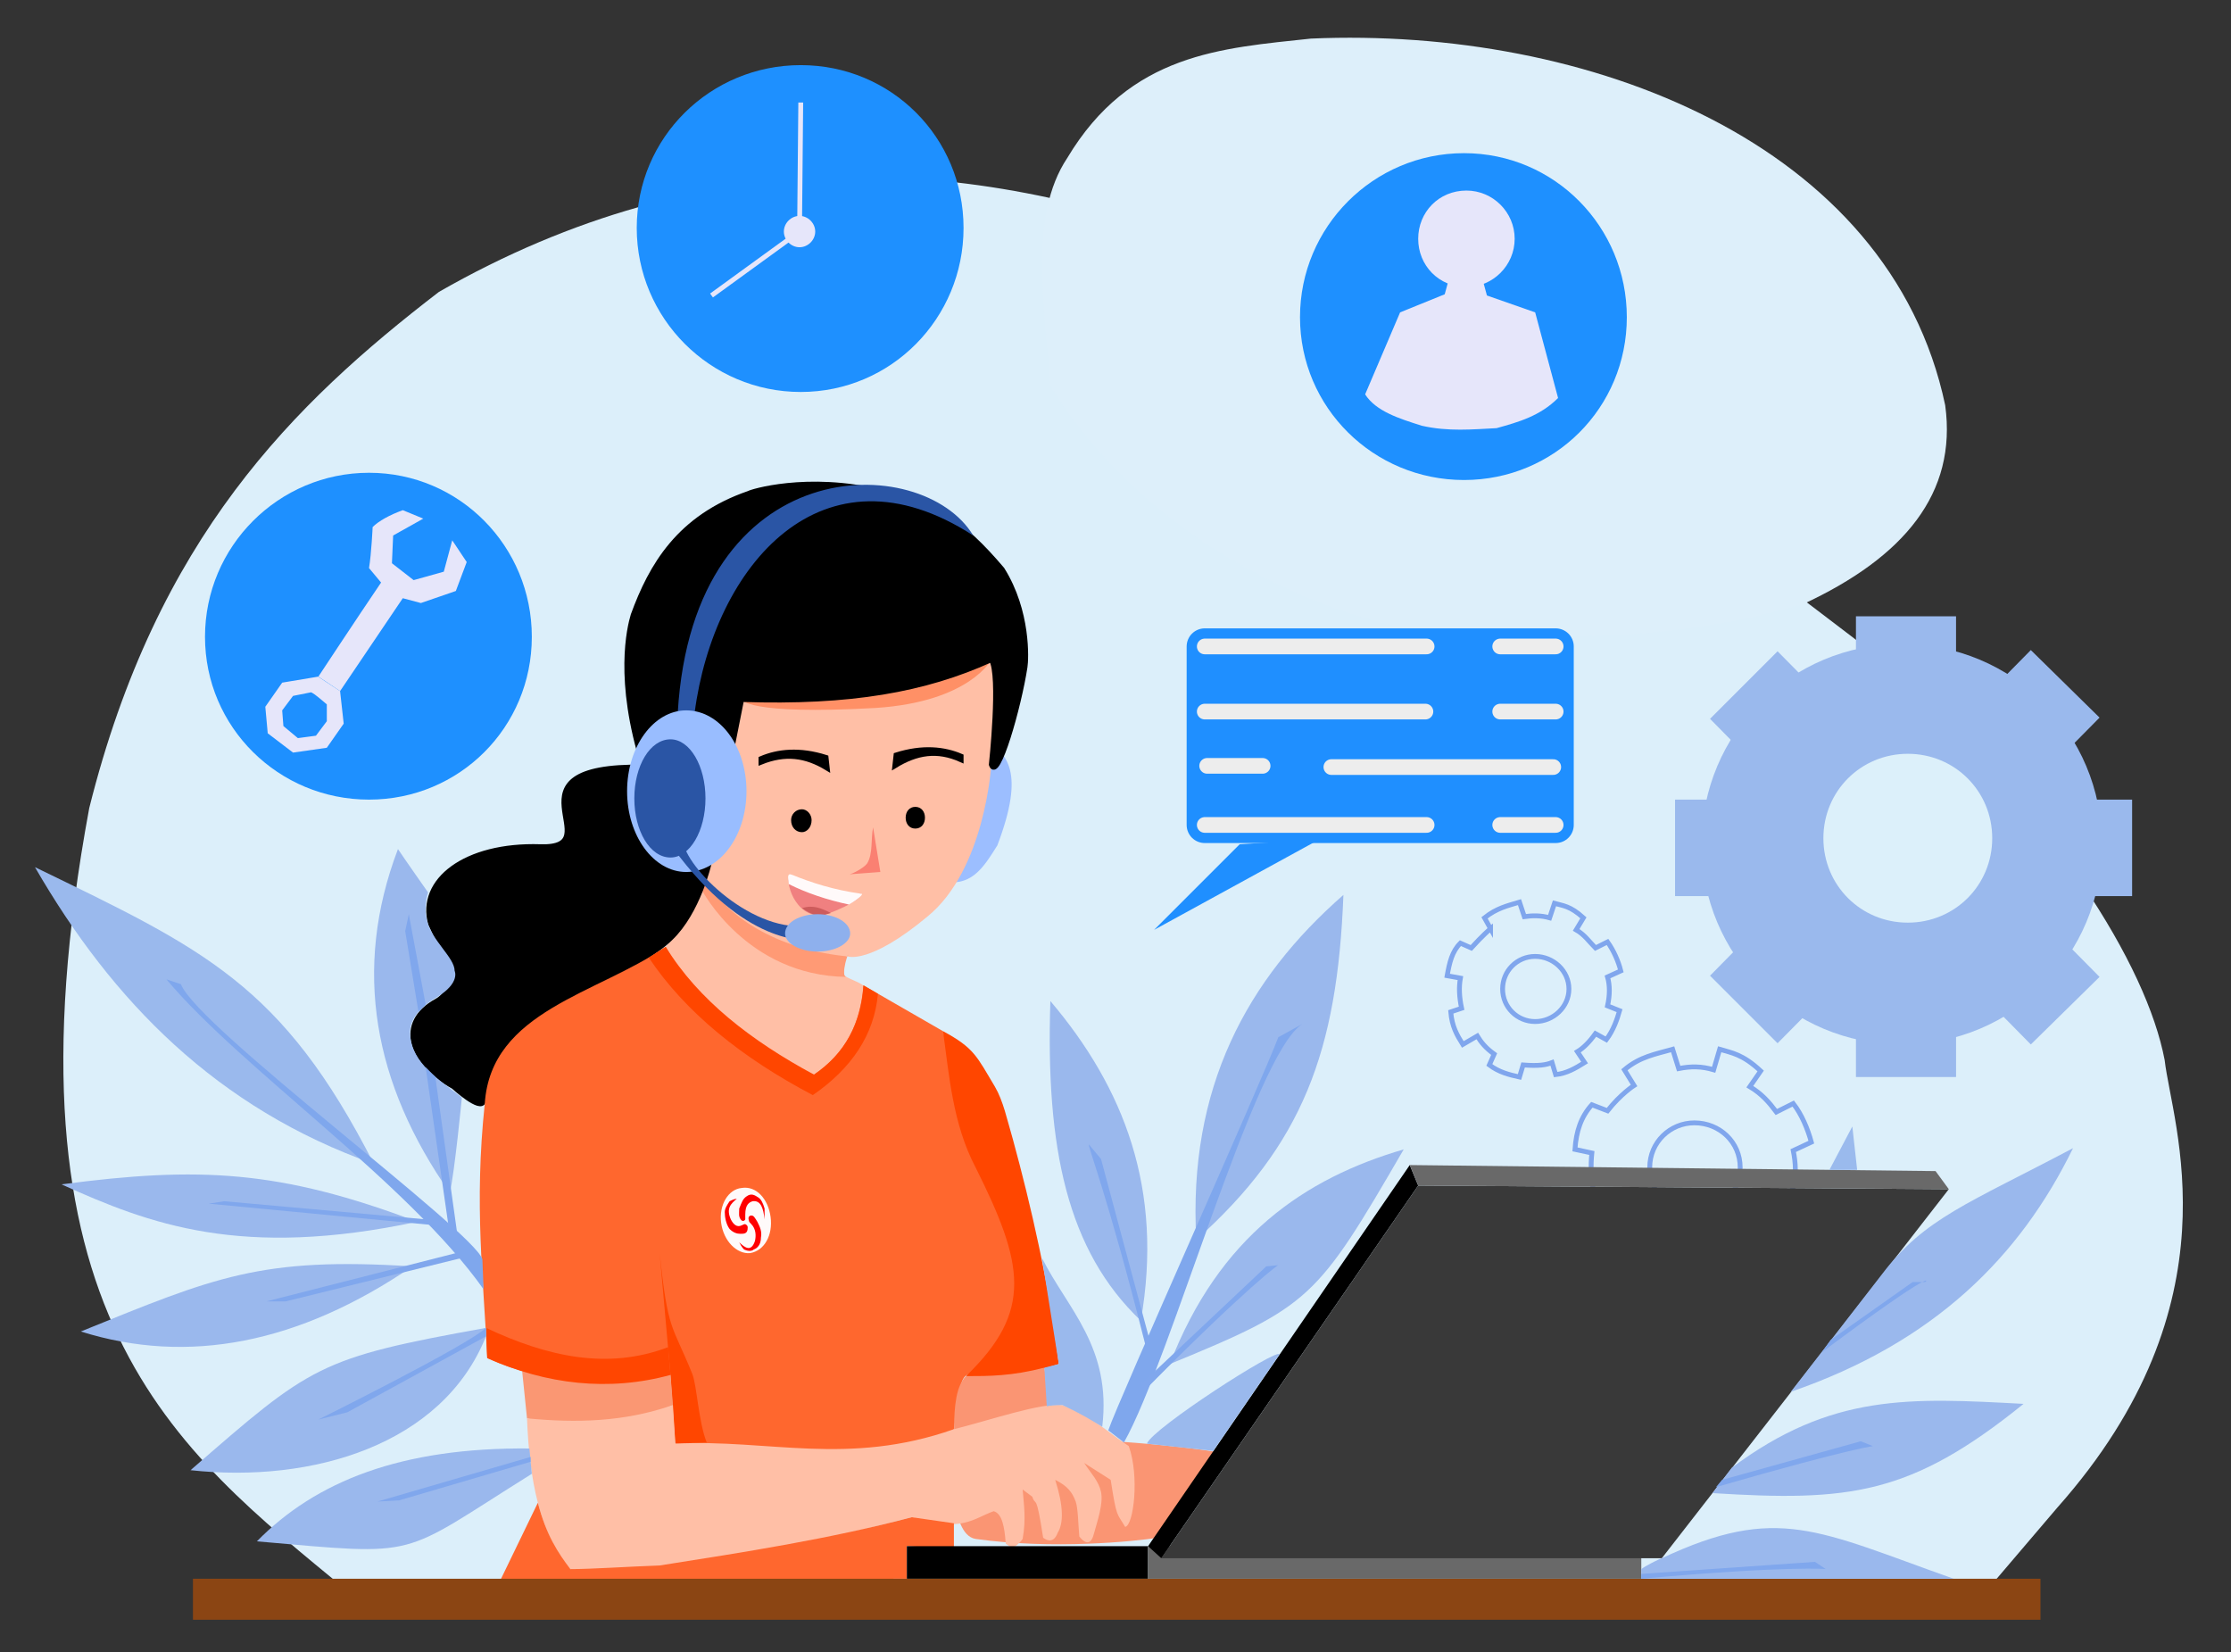 ﻿<svg version="1.2" xmlns="http://www.w3.org/2000/svg" viewBox="0 0 185 137" width="185" height="137">
	<rect x="0" y="0" width="185" height="137" fill="#333333" stroke="none"/>
	<title>helldesk-svg</title>
	<style>
		.s0 { fill: #dceffa } 
		.s1 { fill: #ddeffa } 
		.s2 { fill: #9cbeff } 
		.s3 { opacity: 1;fill: #ffbfa6 } 
		.s4 { fill: #ff9066 } 
		.s5 { fill: #ff9a75 } 
		.s6 { fill: #000000;stroke: #000000;stroke-width: .4 } 
		.s7 { fill: #2a55a5 } 
		.s8 { opacity: 1;fill: #99bdff } 
		.s9 { opacity: 1;fill: #2a55a5 } 
		.s10 { opacity: 1;fill: #000000 } 
		.s11 { fill: #fa8072 } 
		.s12 { fill: #f08080 } 
		.s13 { fill: #fffafa } 
		.s14 { fill: #cd5c5c } 
		.s15 { opacity: 1;fill: #8eb0ed } 
		.s16 { fill: #ff672e } 
		.s17 { fill: #ff4600 } 
		.s18 { fill: #fa9773 } 
		.s19 { fill: #ff4601 } 
		.s20 { fill: #fa9573 } 
		.s21 { fill: #ffbfa6 } 
		.s22 { opacity: 1;fill: #fffafa } 
		.s23 { fill: #ff0000 } 
		.s24 { opacity: 1;fill: #8b4513 } 
		.s25 { opacity: 1;fill: #696969 } 
		.s26 { fill: #000000 } 
		.s27 { fill: #9ab8ed } 
		.s28 { fill: #9ab9ed } 
		.s29 { fill: #7fa7ed } 
		.s30 { fill: #80a7ed } 
		.s31 { opacity: 1;fill: #1e90ff } 
		.s32 { fill: #e6e6fa } 
		.s33 { fill: #1e90ff } 
		.s34 { opacity: 1;fill: #e6e6fa } 
		.s35 { fill: none;stroke: #e6e6fa;stroke-width: .4 } 
		.s36 { fill: #e6e6fa;stroke: #e6e6fa;stroke-width: .4 } 
		.s37 { opacity: 1;fill: #1f8fff;stroke: #1f8fff;stroke-linecap: round;stroke-linejoin: round;stroke-width: 3;stroke-dasharray: 0,0 } 
		.s38 { fill: #1f8fff } 
		.s39 { fill: none;stroke: #ededed;stroke-linecap: round;stroke-width: 1.3 } 
		.s40 { opacity: 1;fill: #9ab9ed } 
		.s41 { opacity: 1;fill: #dcf0fa } 
		.s42 { opacity: 1;fill: none;stroke: #80a6ed;stroke-linecap: round;stroke-linejoin: round;stroke-width: .4 } 
		.s43 { fill: none;stroke: #80a6ed;stroke-width: .4 } 
		.s44 { fill: #393939 } 
		.s45 { fill: #696969 } 
		.s46 { fill: #9abaed } 
	</style>
	<g id="layer1">
		<g id="g2100">
			<path id="path1887" class="s0" d="m28.8 131.9c-14.3-11.8-29.2-22.8-21.4-64.9 5.6-22.4 16.9-33.5 29-42.8 44.4-25.4 86.7 5.1 120.3 31 13.7 12.6 21.3 24.8 22.8 32.7 0.6 5.3 6.2 20.1-8.9 37.1l-5.2 6.1z"/>
			<path id="path1889" class="s1" d="m108.7 3.2c-7.4 0.8-15 1.2-20.2 9.9-3.2 4.8-1.9 12.2-1.4 18.9 6.5 10.6 18.1 17.4 28.5 19.9 16.7 1.9 26.1 0.4 33.9-1.8 8.4-3.9 12.8-9.2 11.8-16.5-4.6-21.8-29.7-31.4-52.6-30.4z"/>
			<g id="g1620">
				<path id="path871" class="s2" d="m82.2 61.5c-3.3 9.1-3.3 9.4-4.4 11.5 2.7 0.7 3.7-1 4.9-2.9 2.4-6.3 0.6-7.4-0.5-8.6z"/>
				<path id="path855" class="s3" d="m55.2 78.5c0 0 2.7 7.3 12.3 10.6 0 0 3.5-1.5 4.2-7.2 0-0.4-1.7-0.8-1.7-1.1 0-1.9 0.3-1.5 0.3-1.5 0 0 1.8 0.7 6.6-3.3 4.8-3.9 5.3-12.6 5.3-12.6 0.3-3 0.6-5.9 0-8.7-12.1 5-15 3.1-20.7 3.3-1.3 7-1.8 12-3.1 15.2-1.1 2.6-2.2 4.1-3.2 5.3z"/>
				<path id="path859" class="s4" d="m82.2 54.7c-6.6 2.4-13.5 3.5-20.7 3.3 0 0 0.4 1.3 11.1 0.7 7.8-0.5 9.6-4 9.6-4z"/>
				<path id="path857" class="s5" d="m58.5 72.9c2 3.5 6.5 5.9 11.8 6.4 0.2-0.8-0.7 1.7-0.1 1.7-8.3-0.1-12-7.2-12-7.2z"/>
				<path id="path853" class="s6" d="m61.5 58c9 0.3 15.2-0.8 20.7-3.3 0.8 1.3 0 8.7 0 8.7 0.5 1.5 2.3-4.8 2.8-8.1 0.1-0.6 0.3-4.6-1.9-8.1-3.4-4-5.6-5.3-10-6.4-6.2-1.5-10.9 0-11 0.1-5.8 2-8.1 6-9.6 10.1-0.3 1-1.4 5.4 0.9 12.6-12.3-0.2-2.5 6.8-8.6 6.6-6.2-0.2-10.1 2.8-9.1 6.4l1.8 3.9c0 0 0 1.8-1.3 2.5-3.3 1.8-2.2 5.1 1.4 7.1 0 0 2.3 2.1 2.5 1.2 0.5-3.1 1.9-4.1 4.5-6.6 1-1 8.8-4.7 11-6.9 2.3-2.2 3.2-6.2 3.2-6.2z"/>
				<path id="path865" class="s7" d="m57.6 59.1c1.6-12.2 10.6-22.8 23.1-14.7-4.2-7-23.2-7.2-24.5 14.7 0.7-0.1 1.1-0.1 1.4 0z"/>
				<path id="path861" class="s8" d="m56.9 72.3c-2.7 0-4.9-3-4.9-6.7 0-3.7 2.2-6.7 4.9-6.7 2.8 0 5 3 5 6.7 0 3.7-2.2 6.7-5 6.7z"/>
				<path id="path863" class="s9" d="m55.6 71.1c-1.7 0-3-2.2-3-4.9 0-2.7 1.3-4.9 3-4.9 1.6 0 2.9 2.2 2.9 4.9 0 2.7-1.3 4.9-2.9 4.9z"/>
				<path id="path867" class="s7" d="m56.6 69.6c0.2 2.4 6 8 10.7 7.1l-0.1 1.3c-0.4-0.1-5.4 0.5-11.4-7.7z"/>
				<g id="g1184">
					<path id="path1102" class="s6" d="m74.2 63.5c1.8-1.1 3.5-1.4 5.5-0.5v-0.3c-1.4-0.6-3.2-0.8-5.4-0.1z"/>
					<path id="path1124" class="s10" d="m66.5 69c-0.5 0-0.9-0.4-0.9-1 0-0.5 0.4-0.9 0.9-0.9 0.4 0 0.8 0.4 0.8 0.9 0 0.6-0.4 1-0.8 1z"/>
					<path id="path1124-4" class="s10" d="m75.9 68.7c-0.5 0-0.8-0.4-0.8-0.9 0-0.5 0.3-0.9 0.8-0.9 0.5 0 0.8 0.4 0.8 0.9 0 0.5-0.3 0.9-0.8 0.9z"/>
					<path id="path1148" class="s11" d="m72.4 68.6l0.6 3.7c0 0-2.7 0.2-2.6 0.2 0.2 0 1.2-0.5 1.5-0.9 0.5-0.8 0.3-2 0.5-3z"/>
					<path id="path1150" class="s12" d="m65.6 72.5c1.6 1.2 3.6 1.6 5.8 1.6 0.3 0.4-2.8 1.9-3.6 1.8-2.2-0.2-2.8-3.4-2.2-3.4z"/>
					<path id="path1102-5" class="s6" d="m68.6 63.7c-1.8-1.1-3.5-1.3-5.5-0.5v-0.3c1.4-0.6 3.2-0.8 5.4-0.1z"/>
					<path id="path1172" class="s13" d="m65.6 72.5c1.7 0.7 3.6 1.3 5.8 1.6 0.3 0-0.3 0.5-1 0.9q-2.8-0.6-5-1.7c0-0.3-0.2-0.9 0.2-0.8z"/>
					<path id="path1174" class="s14" d="m66.5 75.3c0.9-0.3 1.6 0 2.4 0.4-0.4 0.1-0.8 0.3-1.3 0.2-0.9-0.4-0.9-0.5-1.1-0.6z"/>
				</g>
				<path id="path869" class="s15" d="m67.8 78.9c-1.5 0-2.7-0.7-2.7-1.5 0-0.9 1.2-1.6 2.7-1.6 1.5 0 2.7 0.7 2.7 1.6 0 0.8-1.2 1.5-2.7 1.5z"/>
				<path id="path1206" class="s16" d="m71.6 81.7l6.6 3.8c1.3 4.7 2.5 10 4 12.7 3.2 6.8 2.6 9 0.6 13.1-1.1 1.1-1.7 2.2-2.6 2.7-0.6 0.3-0.6 1.3-1.1 4.5-1.4 2.4-9.6 2.9-23.1 1.2l-0.4-5.7c-2.6 1-9.9 1.1-15.2-1.4-0.3-6.7-1.1-12.6-0.2-21.1 0.5-7.7 9.4-9.1 15-13 2.9 5.2 7.1 8.5 12.3 10.6 2.1-1.4 3.8-3.6 4.1-7.4z"/>
				<path id="path1208" class="s17" d="m78.2 85.5c2.6 1.4 2.8 2.1 4.3 4.6 0.7 1.2 1 2.7 1.5 4.4 1.5 5.5 3 12 3.8 18.6-2.8 0.9-5.4 1.3-7.7 1 5.6-5.4 4.8-9.3 0.8-17.3-1.9-3.6-2.2-7.7-2.7-11.3z"/>
				<path id="path1210" class="s17" d="m55.6 114l-0.9-10.1c0.7 6.6 1 5.8 2.7 10 0.4 1 0.5 3.9 1.2 5.7l-2.6 0.1z"/>
				<path id="path1212" class="s17" d="m71.6 81.7q-0.3 4.8-4.1 7.4c-5.2-2.8-9.6-6.2-12.3-10.6l-1.4 0.9c3 4.5 7.7 8.3 13.6 11.4 3.2-2.2 5.1-5 5.4-8.4z"/>
				<path id="path1216" class="s18" d="m43.3 113.7l0.4 3.9c4.2 1.2 8.7 0.6 12.1-1.1l-0.2-2.5z"/>
				<path id="path1214" class="s19" d="m40.4 112.6c4.9 2.2 10.1 2.8 15.2 1.4l-0.2-2.3c-5 1.9-10 0.8-15.1-1.6z"/>
				<path id="path1240" class="s20" d="m86.6 113.4c0.1 0.1 0.4 6 0.8 6 5.2-0.2 14.2 1 13.3 1l-4.7 7.1c-1.9 0.3-8.7 1-15.1 0.1-1.2-0.2-1.5-2-1.8-3 0.3-4-0.6-8.9 1-10.5 1.9 0 3.8 0 6.5-0.7z"/>
				<path id="path1238" class="s21" d="m43.7 117.6c0.2 5 1 9.5 3.6 12.5 8.9 0.3 18.6-1.8 28.3-4.3 4.2 1.3 5.1 0.1 6.8-0.5 0.7 0.2 0.9 1.3 1 2.7 0.2 0.1 0.4 0.4 0.8 0.2q0.4-0.3 0.6-0.6c0.3-1.7 0.1-2.8 0-4.1l0.8 0.6c0.3 0.9 0.3-0.5 0.9 3.4 0.4 0.3 0.9 0.4 1.2-0.4 0.5-0.8 0.5-2.2-0.2-4.4 1 0.5 1.4 1 1.7 1.8 0.2 0.6 0.2 1.8 0.3 2.9 0.8 1 1.1 0.2 1.2-0.2 0.3-1.1 0.8-2.5 0.6-3.5-0.2-0.9-0.8-1.5-1.4-2.4l2.2 1.4c0.5 3.2 0.5 2.7 1.2 3.9 0.7-0.1 1.2-4.2 0.3-6.7-1.7-1.1-2.9-2.4-5.5-3.4-1.8-0.2-5.8 1.2-9 2-8.8 3.1-15.4 0.8-23.1 1.2l-0.2-3.2c-4 1.4-8 1.5-12.1 1.1z"/>
				<path id="path1271" class="s16" d="m44.6 124.6l-3.1 6.4 33.7-0.1v-2.7l3.9 0.2v-2.1l-3.5-0.5c-6.8 1.8-13.9 2.9-20.9 4-2.8 0.1-5.6 0.3-7.4 0.3-1-1.3-2-2.8-2.7-5.5z"/>
				<g id="g1556">
					<path id="path1386" class="s22" d="m62.2 103.9c-1.1 0.1-2.2-1-2.4-2.5-0.2-1.5 0.6-2.8 1.7-2.9 1.2-0.2 2.2 0.9 2.4 2.4 0.2 1.5-0.5 2.8-1.7 3z"/>
					<g id="g1447">
						<path id="path1317" class="s23" d="m61.1 99.4c-0.5 0.4-0.9 0.8-0.5 1.7 0.2 0.4 0.5 0.7 0.9 0.5 0.2-0.1 0.2-0.1 0.3-0.1 0.2 0.1 0.2 0.2 0.2 0.3 0 0.5-0.3 0.5-0.6 0.5-0.3 0-0.6-0.1-0.9-0.4-0.3-0.4-0.4-1-0.4-1.4 0-0.3 0.2-0.6 0.4-0.9 0.2-0.1 0.4-0.2 0.6-0.2z"/>
						<path id="path1317-6" class="s23" d="m63.4 101.1c-0.1-0.9-0.3-1.6-1-1.5-0.3 0.1-0.6 0.3-0.6 1.1 0 0.2 0 0.2 0 0.4q-0.1 0.2-0.3 0.1c-0.3-0.3-0.2-0.6-0.2-1 0.2-0.5 0.3-0.8 0.6-1 0.4-0.3 0.7-0.1 1 0.1q0.3 0.2 0.5 0.9c0 0.3 0 0.6 0 0.9z"/>
						<path id="path1317-4" class="s23" d="m61.3 103c0.5 0.5 1 0.8 1.3-0.1 0.1-0.4 0.1-1-0.3-1.4-0.1-0.1-0.2-0.2-0.2-0.3q-0.1-0.3 0.1-0.4c0.3-0.1 0.4 0.2 0.6 0.5 0.2 0.4 0.4 0.8 0.3 1.3 0 0.6-0.3 0.9-0.6 1-0.2 0.2-0.6 0.1-0.8 0-0.2-0.2-0.3-0.4-0.4-0.6z"/>
					</g>
				</g>
			</g>
			<path id="rect1622" class="s10" d="m75.2 128.2h20v2.7h-20z"/>
			<path id="rect1624" class="s24" d="m16 130.9h153.2v3.4h-153.2z"/>
			<path id="rect1622-9" class="s25" d="m95.2 128.2h40.9v2.7h-40.9z"/>
			<path id="path1652" class="s26" d="m116.9 96.6l-21.7 31.6 1.1 1 21.3-30.9z"/>
			<path id="path2085" class="s27" d="m37.3 98.9c0.4-1.7 1-7.9 1-7.9-1.9-1.5-4.1-2.8-4.3-5.2-0.1-1.2 0.8-2.3 2.2-3.1 2-1.2 1.5-2.2 1.5-2.2 0-1.1-1.9-2.5-2.3-4.2-0.3-1.2 0.1-2.3 0.1-2.3 0 0-1.9-2.7-2.5-3.6-3.8 10-2 19.5 4.3 28.5z"/>
			<path id="path2075" class="s28" d="m31 96.5c-7.6-14.9-14.1-17.8-28.1-24.6 6.4 11.1 15.1 20 28.1 24.6z"/>
			<path id="path2077" class="s27" d="m34.6 101.3c-11.4-4.3-18.1-4.6-29.5-3.1 7.3 3.3 14.9 6.2 29.5 3.1z"/>
			<path id="path2079" class="s27" d="m34.2 105c-12.6-0.8-16.4 0.9-27.5 5.4 8.9 2.8 18.1 1 27.5-5.4z"/>
			<path id="path2081" class="s27" d="m40.3 110.1c-13.9 2.5-14.5 3.1-24.5 11.8 10.1 1.1 20.9-2.1 24.5-11.1 0 0 0-0.5 0-0.7z"/>
			<path id="path2083" class="s27" d="m43.9 120.1c-10.6-0.1-17.7 2.7-22.6 7.7 13.8 1.2 11.6 1.4 22.8-5.6z"/>
			<path id="path2093" class="s29" d="m40.1 106.9c-6.3-8.9-20.1-18.3-26.3-25.7l1.2 0.4c1.4 3.6 24.2 20.4 25 22.8z"/>
			<path id="path2115" class="s30" d="m36.4 101.2l-17.8-1.6-1.3 0.2 19.9 1.9z"/>
			<path id="path2117" class="s30" d="m37.8 103.9l-15.7 4h1.6l14.6-3.6z"/>
			<path id="path2119" class="s30" d="m36.1 89.3l-0.8-0.8 2 13.9 0.7 0.5z"/>
			<path id="path2121" class="s30" d="m40.3 110.1c-1.6 1.5-13.9 7.6-13.9 7.6l2.4-0.6 11.5-6.3z"/>
			<path id="path2143" class="s30" d="m44 120.8l-12.7 3.7 1.8-0.1 10.9-3.2z"/>
			<path id="path897" class="s31" d="m121.4 39.8c-7.5 0-13.6-6-13.6-13.5 0-7.5 6.1-13.6 13.6-13.6 7.5 0 13.5 6.1 13.5 13.6 0 7.5-6 13.5-13.5 13.5z"/>
			<path id="path897-9" class="s31" d="m30.6 66.3c-7.5 0-13.6-6-13.6-13.5 0-7.5 6.1-13.6 13.6-13.6 7.5 0 13.5 6.1 13.5 13.6 0 7.5-6 13.5-13.5 13.5z"/>
			<path id="path897-3" class="s31" d="m66.4 32.5c-7.5 0-13.6-6.1-13.6-13.6 0-7.5 6.1-13.5 13.6-13.5 7.5 0 13.5 6 13.5 13.5 0 7.5-6 13.6-13.5 13.6z"/>
			<g id="g950">
				<path id="path939" class="s32" d="m31.6 48.3l-1-1.2c0.2-1.2 0.3-3.4 0.3-3.4 0.5-0.5 1.4-1 2.5-1.4l1.7 0.7-2.5 1.4-0.1 2.3 1.8 1.4 2.5-0.7 0.7-2.6 1.2 1.8-0.9 2.4-2.9 1-1.5-0.4-5.2 7.7-1.8-1.2c0 0 3.1-4.7 5.2-7.8z"/>
				<path id="path943" class="s32" d="m26.4 56.1l-3 0.5-1.4 2 0.2 2.2 2.1 1.6 2.8-0.4 1.4-2-0.3-2.7c-0.6-0.4-2-1.3-1.8-1.2z"/>
				<path id="path945" class="s33" d="m25.8 57.4l-1.5 0.3-0.9 1.2 0.1 1.3 1.2 1 1.5-0.2 0.9-1.2v-1.4c-0.5-0.4-0.9-0.8-1.3-1z"/>
			</g>
			<g id="g966">
				<path id="path954" class="s34" d="m66.3 20.5c-0.7 0-1.3-0.6-1.3-1.3 0-0.7 0.6-1.3 1.3-1.3 0.7 0 1.3 0.6 1.3 1.3 0 0.7-0.6 1.3-1.3 1.3z"/>
				<path id="path956" class="s35" d=""/>
				<path id="path958" class="s36" d="m59 24.5l7.3-5.3"/>
				<path id="path960" class="s35" d="m66.3 19.2l0.1-10.7"/>
			</g>
			<g id="g980">
				<path id="path974" class="s34" d="m121.6 23.8c-2.3 0-4-1.8-4-4 0-2.2 1.7-4 4-4 2.2 0 4 1.8 4 4 0 2.2-1.8 4-4 4z"/>
				<path id="path976" class="s32" d="m120.1 23.3l-0.3 1.1-3.7 1.5-2.9 6.8c0.9 1.4 2.8 2 4.7 2.6 2.2 0.5 4.2 0.3 6.2 0.2 1.8-0.5 3.6-1 5.1-2.5l-1.9-7.1-4-1.4-0.3-1.1z"/>
			</g>
			<g id="g1303">
				<path id="rect982" class="s37" d="m99.9 53.6h29.1v14.8h-29.1z"/>
				<path id="path1254" class="s38" d="m102.8 70l-7.1 7.1 13.7-7.5z"/>
				<path id="path1256" class="s39" d="m99.9 59h18.3"/>
				<path id="path1256-1" class="s39" d="m110.4 63.6h18.4"/>
				<path id="path1256-1-4" class="s39" d="m99.9 68.4h18.4"/>
				<path id="path1256-4" class="s39" d="m99.9 53.6h18.4"/>
				<path id="path1256-0" class="s39" d="m124.4 53.6h4.6"/>
				<path id="path1256-0-3" class="s39" d="m124.4 59h4.6"/>
				<path id="path1256-0-6" class="s39" d="m100.1 63.5h4.6"/>
				<path id="path1256-0-3-1" class="s39" d="m124.4 68.4h4.6"/>
			</g>
			<path id="path2119-7" class="s30" d="m33.9 75.8l-0.3 1.4 1.1 6.7 0.6-0.6z"/>
			<path id="path1350" class="s27" d="m94.6 109.5c1.9-10.9-1.4-19.3-7.5-26.5-0.4 12.2 1.4 20.7 7.5 26.5z"/>
			<path id="path1352" class="s27" d="m99.2 102.8c-0.7-12.6 4.2-21.6 12.2-28.6-0.5 13-3.4 20.7-12.2 28.6z"/>
			<path id="path1354" class="s27" d="m116.4 95.3c-8.2 2.4-15.3 7.2-19.4 17.8 11.7-4.8 12.2-5.4 19.4-17.8z"/>
			<path id="path1356" class="s28" d="m91.4 118.3c0.8-6.6-2.9-9.8-5-14l1.4 8.8-1.2 0.3 0.2 3.2q0.5-0.1 1.3-0.1c1.7 0.8 2.3 1.2 3.3 1.8z"/>
			<path id="path1358" class="s28" d="m95.1 119.7c0.5-1.3 10.9-8 11-7.4l-5.5 8z"/>
			<path id="path2093-5" class="s29" d="m93.2 119.6c3.9-6.9 10.8-32.2 14.8-34.7l-2 1.1c-1.3 3.5-13.3 30.2-14.1 32.6z"/>
			<path id="path2121-7" class="s30" d="m94.9 115.3c8.6-8.7 11.3-10.6 11.1-10.4l-1 0.1-10.3 9.7z"/>
			<path id="path2121-7-8" class="s30" d="m95 111.6c-3.2-12.7-4.9-16.8-4.7-16.7l1 1.2 4 14.9z"/>
			<g id="g1496">
				<path id="path1440" class="s40" d="m157.7 86.6c-9.2 0-16.6-7.4-16.6-16.6 0-9.2 7.4-16.6 16.6-16.6 9.2 0 16.6 7.4 16.6 16.6 0 9.2-7.4 16.6-16.6 16.6z"/>
				<path id="rect1442" class="s40" d="m153.9 51.1h8.3v38.2h-8.3z"/>
				<path id="rect1444" class="s40" d="m138.9 66.3h37.9v8h-37.9z"/>
				<path id="rect1444-5" class="s40" d="m147.4 54l26.7 27-5.7 5.6-26.6-27z"/>
				<path id="rect1444-5-8" class="s40" d="m168.4 53.9l-26.6 27 5.6 5.6 26.7-27z"/>
				<path id="path1488" class="s41" d="m158.2 76.5c-3.9 0-7-3.1-7-7 0-3.9 3.1-7 7-7 3.9 0 7 3.1 7 7 0 3.9-3.1 7-7 7z"/>
			</g>
			<g id="g1745">
				<path id="path1717" class="s42" d="m127.3 84.7c-1.5 0-2.7-1.2-2.7-2.7 0-1.5 1.2-2.7 2.7-2.7 1.5 0 2.8 1.2 2.8 2.7 0 1.5-1.3 2.7-2.8 2.7z"/>
				<path id="path1741" class="s43" d="m123.6 77l-0.5-0.9c1-0.8 1.9-1 2.9-1.3l0.4 1.2c0.7-0.1 1.4-0.1 2.1 0.1l0.4-1.2c0.7 0.2 1.3 0.2 2.4 1.2l-0.6 1c0.7 0.4 1.1 1 1.6 1.5l1-0.5c0.5 0.7 0.9 1.6 1.1 2.4l-1.1 0.5c0.2 0.7 0.2 1.5 0 2.4l1 0.4c-0.2 0.7-0.5 1.6-1.1 2.4l-0.9-0.5c-0.5 0.7-1 1.2-1.5 1.5l0.6 0.9c-0.8 0.5-1.5 0.9-2.4 1l-0.3-1c-0.5 0.2-1.1 0.3-2.4 0.2l-0.3 1c-0.9-0.2-1.7-0.4-2.5-1l0.4-0.9c-0.7-0.5-1.1-1-1.4-1.5l-1.2 0.7c-0.5-0.8-0.9-1.5-1-2.7l0.9-0.3q-0.3-1.4-0.1-2.5l-1.1-0.2c0.2-1.1 0.4-2 1.1-2.7l0.9 0.4c0.9-1 1.6-1.6 1.6-1.6z"/>
			</g>
			<g id="g1745-2">
				<path id="path1717-1" class="s42" d="m140.5 100.5c-2 0-3.7-1.6-3.7-3.7 0-2.1 1.7-3.7 3.7-3.7 2.1 0 3.8 1.6 3.8 3.7 0 2.1-1.7 3.7-3.8 3.7z"/>
				<path id="path1741-1" class="s43" d="m135.5 90l-0.8-1.3c1.3-1.1 2.6-1.3 4-1.7l0.5 1.6c1-0.2 1.9-0.2 2.9 0.1l0.5-1.7c1 0.3 1.9 0.4 3.4 1.8l-0.9 1.3c1 0.6 1.6 1.3 2.2 2.1l1.4-0.7c0.7 0.9 1.2 2.1 1.5 3.2l-1.5 0.7c0.2 1 0.3 2.1-0.1 3.3l1.5 0.6c-0.3 0.9-0.7 2.2-1.5 3.2l-1.3-0.6c-0.7 0.9-1.4 1.5-2.1 2l0.9 1.2c-1.1 0.7-2.1 1.3-3.3 1.4l-0.5-1.3c-0.6 0.2-1.4 0.4-3.1 0.2l-0.5 1.4c-1.2-0.2-2.4-0.6-3.5-1.4l0.7-1.2c-1.1-0.7-1.6-1.4-2-2l-1.6 0.9c-0.6-1-1.2-2.1-1.4-3.7l1.3-0.4c-0.3-1.3-0.3-2.4-0.2-3.4l-1.4-0.3c0.1-1.5 0.5-2.7 1.4-3.7l1.3 0.5c1.1-1.4 2.2-2.1 2.2-2.1z"/>
			</g>
			<path id="path1734" class="s44" d="m96.3 129.2h41.5l23.8-30.6-44-0.3z"/>
			<path id="path1650" class="s45" d="m161.6 98.6l-1.1-1.5-43.6-0.5 0.7 1.7z"/>
			<path id="path1815" class="s27" d="m148.5 115.4l7.6-9.8c3.5-4.6 7.1-5.8 15.8-10.4-4.4 9-11.5 16.1-23.4 20.2z"/>
			<path id="path1817" class="s27" d="m142 123.8l1.6-2.1c8.3-6.2 14.8-5.8 24.2-5.3-9.4 7.6-14.5 8.1-25.8 7.4z"/>
			<path id="path1819" class="s46" d="m154 97l-0.4-3.6-1.9 3.6z"/>
			<path id="path1821" class="s27" d="m136.1 130.9v-0.8c0.4-0.3 1.4-0.8 1.7-0.9 9.6-4.5 12.9-2.3 24.2 1.7z"/>
			<path id="path2121-7-2" class="s30" d="m142.3 123.3c11.8-3.4 13.2-3.4 13-3.4l-1-0.4-11.5 3.2z"/>
			<path id="path2121-7-2-1" class="s30" d="m151.1 112.1c9.8-7.3 8.7-5.8 8.5-5.8h-1l-6.8 4.8z"/>
			<path id="path2121-7-2-1-6" class="s30" d="m136.1 130.9c12.2-1.1 15.5-0.8 15.3-0.8l-0.9-0.6-14.4 1z"/>
		</g>
	</g>
</svg>